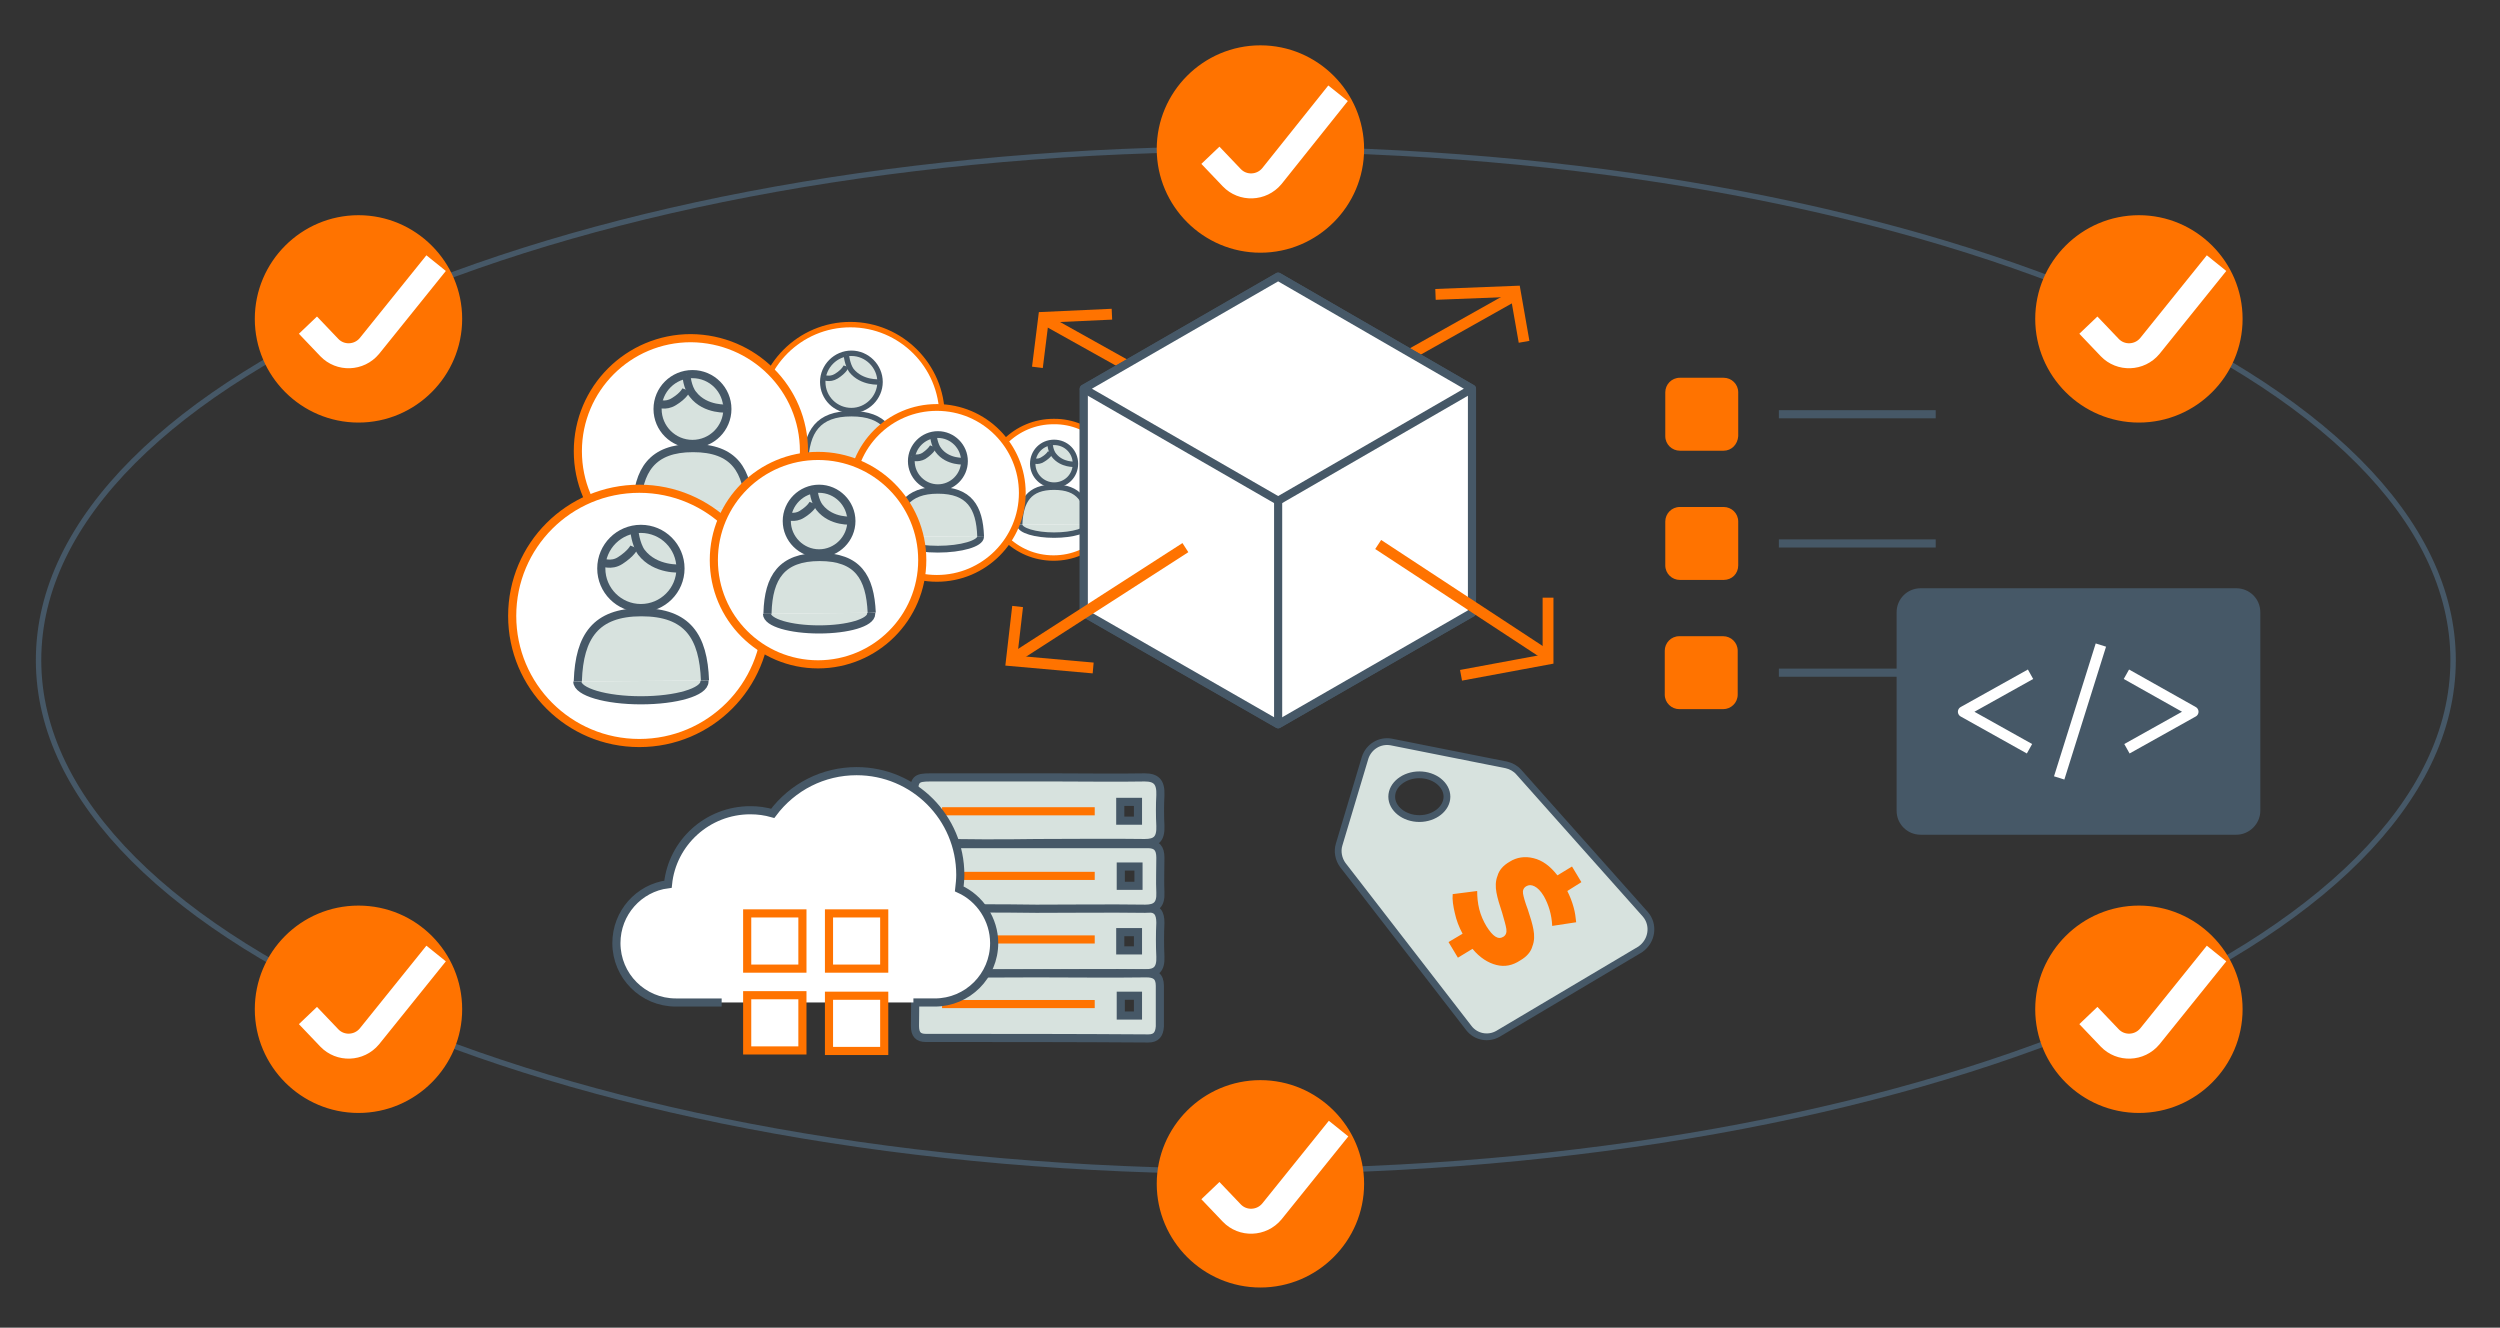 <?xml version="1.0" encoding="utf-8"?>
<!-- Generator: Adobe Illustrator 25.2.3, SVG Export Plug-In . SVG Version: 6.00 Build 0)  -->
<svg version="1.1" id="Layer_1" xmlns="http://www.w3.org/2000/svg" xmlns:xlink="http://www.w3.org/1999/xlink" x="0px" y="0px"
	 viewBox="0 0 479.8 254.8" style="enable-background:new 0 0 479.8 254.8;" xml:space="preserve">
<rect x="0" y="0" width="479.8" height="254.8" fill="#333333" stroke="none"/>
<style type="text/css">
	.st0{fill:#465867;}
	.st1{fill:none;stroke:#FFFFFF;stroke-width:2.081;stroke-linejoin:round;stroke-miterlimit:10;}
	.st2{fill:#FFFFFF;stroke:#FF7300;stroke-width:1.04;stroke-miterlimit:10;}
	.st3{fill:#D7E2DE;stroke:#465867;stroke-width:1.04;stroke-miterlimit:10;}
	.st4{fill:#D7E2DE;}
	.st5{fill:none;stroke:#465867;stroke-width:1.04;stroke-miterlimit:10;}
	.st6{fill:#FFFFFF;stroke:#FF7300;stroke-width:1.561;stroke-miterlimit:10;}
	.st7{fill:#D7E2DE;stroke:#465867;stroke-width:1.561;stroke-miterlimit:10;}
	.st8{fill:none;stroke:#465867;stroke-width:1.561;stroke-miterlimit:10;}
	.st9{fill:#FFFFFF;stroke:#FF7300;stroke-width:1.3;stroke-miterlimit:10;}
	.st10{fill:#D7E2DE;stroke:#465867;stroke-width:1.3;stroke-miterlimit:10;}
	.st11{fill:none;stroke:#465867;stroke-width:1.3;stroke-miterlimit:10;}
	.st12{fill:#FF7300;stroke:#FF7300;stroke-width:2.397;stroke-miterlimit:10;}
	.st13{fill:none;stroke:#FFFFFF;stroke-width:4.793;stroke-miterlimit:10;}
	.st14{fill:none;stroke:#FF7300;stroke-width:2.081;stroke-miterlimit:10;}
	.st15{fill:#FFFFFF;}
	.st16{fill:none;stroke:#465867;stroke-width:1.561;stroke-linejoin:round;stroke-miterlimit:10;}
	.st17{fill:#FFFFFF;stroke:#465867;stroke-width:1.561;stroke-linejoin:round;stroke-miterlimit:10;}
	.st18{fill-rule:evenodd;clip-rule:evenodd;fill:#D7E2DE;stroke:#465867;stroke-width:1.561;stroke-miterlimit:10;}
	.st19{fill-rule:evenodd;clip-rule:evenodd;fill:#D7E2DE;}
	.st20{fill:none;stroke:#FF7300;stroke-width:1.561;stroke-miterlimit:10;}
	.st21{fill:#FF7300;}
</style>
<path class="st0" d="M429.2,160.2h-60.6c-2.5,0-4.6-2-4.6-4.6v-38.1c0-2.5,2-4.6,4.6-4.6h60.6c2.5,0,4.6,2,4.6,4.6v38.1
	C433.8,158.1,431.7,160.2,429.2,160.2z"/>
<path class="st1" d="M389.7,129.4l-12.9,7.2l12.7,7.1"/>
<path class="st1" d="M403.2,123.8l-8,25.5"/>
<path class="st1" d="M408.1,129.4l12.8,7.2l-12.7,7.1"/>
<path class="st2" d="M180.8,79.9c0,9.7-7.9,17.6-17.6,17.6c-9.7,0-17.6-7.9-17.6-17.6s7.9-17.6,17.6-17.6
	C172.9,62.3,180.8,70.2,180.8,79.9z"/>
<path class="st3" d="M163.4,78.8c3,0,5.5-2.5,5.5-5.5c0-3-2.5-5.5-5.5-5.5c-3,0-5.5,2.5-5.5,5.5C157.9,76.4,160.4,78.8,163.4,78.8z"
	/>
<path class="st4" d="M162.4,68c0,0,0.2,2,1,3.1c2,2.5,5.4,2.2,5.4,2.2"/>
<path class="st5" d="M162.4,68c0,0,0.2,2,1,3.1c2,2.5,5.4,2.2,5.4,2.2"/>
<path class="st4" d="M162.4,70.3c0,0-0.3,0.9-1.9,1.9c-1.3,0.8-2.5,0.2-2.5,0.2"/>
<path class="st5" d="M162.4,70.3c0,0-0.3,0.9-1.9,1.9c-1.3,0.8-2.5,0.2-2.5,0.2"/>
<path class="st4" d="M154.6,89c0,1.5,4,2.6,8.8,2.6c4.9,0,8.8-1.2,8.8-2.6c0-0.1,0-0.1,0-0.2"/>
<path class="st5" d="M154.6,89c0,1.5,4,2.6,8.8,2.6c4.9,0,8.8-1.2,8.8-2.6c0-0.1,0-0.1,0-0.2"/>
<path class="st4" d="M172.2,88.8c-0.2-6-2.4-9.4-8.8-9.4c-6.4,0-8.6,3.4-8.8,9.4c0,0,0,0.1,0,0.2"/>
<path class="st5" d="M172.2,88.8c-0.2-6-2.4-9.4-8.8-9.4c-6.4,0-8.6,3.4-8.8,9.4c0,0,0,0.1,0,0.2"/>
<path class="st6" d="M154.3,86.6c0,12-9.7,21.7-21.7,21.7s-21.7-9.7-21.7-21.7s9.7-21.7,21.7-21.7C144.6,65,154.3,74.6,154.3,86.6z"
	/>
<path class="st7" d="M132.9,85.2c3.7,0,6.7-3,6.7-6.7s-3-6.7-6.7-6.7s-6.7,3-6.7,6.7S129.2,85.2,132.9,85.2z"/>
<path class="st4" d="M131.7,71.9c0,0,0.2,2.5,1.3,3.8c2.4,3.1,6.7,2.7,6.7,2.7"/>
<path class="st8" d="M131.7,71.9c0,0,0.2,2.5,1.3,3.8c2.4,3.1,6.7,2.7,6.7,2.7"/>
<path class="st4" d="M131.7,74.8c0,0-0.4,1.1-2.4,2.3c-1.6,1-3.1,0.3-3.1,0.3"/>
<path class="st8" d="M131.7,74.8c0,0-0.4,1.1-2.4,2.3c-1.6,1-3.1,0.3-3.1,0.3"/>
<path class="st4" d="M122.1,97.8c0,1.8,4.9,3.2,10.9,3.2c6,0,10.9-1.4,10.9-3.2c0-0.1,0-0.1,0-0.2"/>
<path class="st8" d="M122.1,97.8c0,1.8,4.9,3.2,10.9,3.2c6,0,10.9-1.4,10.9-3.2c0-0.1,0-0.1,0-0.2"/>
<path class="st4" d="M143.8,97.6C143.5,90.2,140.9,86,133,86c-7.8,0-10.6,4.2-10.8,11.6c0,0.1,0,0.1,0,0.2"/>
<path class="st8" d="M143.8,97.6C143.5,90.2,140.9,86,133,86c-7.8,0-10.6,4.2-10.8,11.6c0,0.1,0,0.1,0,0.2"/>
<path class="st2" d="M215.3,94c0,7.3-5.9,13.1-13.1,13.1c-7.3,0-13.1-5.9-13.1-13.1c0-7.3,5.9-13.1,13.1-13.1
	C209.4,80.8,215.3,86.7,215.3,94z"/>
<path class="st3" d="M202.3,93.1c2.3,0,4.1-1.8,4.1-4.1c0-2.3-1.8-4.1-4.1-4.1c-2.3,0-4.1,1.8-4.1,4.1
	C198.2,91.3,200.1,93.1,202.3,93.1z"/>
<path class="st4" d="M201.5,85.1c0,0,0.1,1.5,0.8,2.3c1.5,1.9,4,1.7,4,1.7"/>
<path class="st5" d="M201.5,85.1c0,0,0.1,1.5,0.8,2.3c1.5,1.9,4,1.7,4,1.7"/>
<path class="st4" d="M201.6,86.8c0,0-0.3,0.7-1.5,1.4c-0.9,0.6-1.9,0.2-1.9,0.2"/>
<path class="st5" d="M201.6,86.8c0,0-0.3,0.7-1.5,1.4c-0.9,0.6-1.9,0.2-1.9,0.2"/>
<path class="st4" d="M195.7,100.7c0,1.1,3,2,6.6,2c3.6,0,6.6-0.9,6.6-2v-0.1"/>
<path class="st5" d="M195.7,100.7c0,1.1,3,2,6.6,2c3.6,0,6.6-0.9,6.6-2v-0.1"/>
<path class="st4" d="M208.9,100.6c-0.2-4.5-1.8-7.1-6.6-7.1c-4.8,0-6.4,2.6-6.6,7.1v0.1"/>
<path class="st5" d="M208.9,100.6c-0.2-4.5-1.8-7.1-6.6-7.1c-4.8,0-6.4,2.6-6.6,7.1v0.1"/>
<path class="st6" d="M147.1,118.2c0,13.5-10.9,24.4-24.4,24.4s-24.4-10.9-24.4-24.4s10.9-24.4,24.4-24.4S147.1,104.8,147.1,118.2z"
	/>
<path class="st7" d="M123,116.7c4.2,0,7.6-3.4,7.6-7.6c0-4.2-3.4-7.6-7.6-7.6c-4.2,0-7.6,3.4-7.6,7.6
	C115.4,113.3,118.8,116.7,123,116.7z"/>
<path class="st4" d="M121.7,101.7c0,0,0.3,2.8,1.4,4.3c2.7,3.5,7.5,3.1,7.5,3.1"/>
<path class="st8" d="M121.7,101.7c0,0,0.3,2.8,1.4,4.3c2.7,3.5,7.5,3.1,7.5,3.1"/>
<path class="st4" d="M121.7,105c0,0-0.5,1.2-2.7,2.6c-1.7,1.1-3.5,0.3-3.5,0.3"/>
<path class="st8" d="M121.7,105c0,0-0.5,1.2-2.7,2.6c-1.7,1.1-3.5,0.3-3.5,0.3"/>
<path class="st4" d="M110.8,130.8c0,2,5.5,3.6,12.2,3.6c6.8,0,12.2-1.6,12.2-3.6c0-0.1,0-0.1,0-0.2"/>
<path class="st8" d="M110.8,130.8c0,2,5.5,3.6,12.2,3.6c6.8,0,12.2-1.6,12.2-3.6c0-0.1,0-0.1,0-0.2"/>
<path class="st4" d="M135.3,130.6c-0.3-8.4-3.3-13.1-12.2-13.1c-8.8,0-11.9,4.7-12.2,13.1c0,0.1,0,0.1,0,0.2"/>
<path class="st8" d="M135.3,130.6c-0.3-8.4-3.3-13.1-12.2-13.1c-8.8,0-11.9,4.7-12.2,13.1c0,0.1,0,0.1,0,0.2"/>
<path class="st9" d="M196.2,94.6c0,9-7.3,16.4-16.4,16.4c-9,0-16.4-7.3-16.4-16.4c0-9,7.3-16.4,16.4-16.4
	C188.9,78.2,196.2,85.6,196.2,94.6z"/>
<path class="st10" d="M180,93.6c2.8,0,5.1-2.3,5.1-5.1c0-2.8-2.3-5.1-5.1-5.1s-5.1,2.3-5.1,5.1C174.9,91.3,177.2,93.6,180,93.6z"/>
<path class="st4" d="M179.1,83.5c0,0,0.2,1.9,1,2.9c1.8,2.4,5,2.1,5,2.1"/>
<path class="st11" d="M179.1,83.5c0,0,0.2,1.9,1,2.9c1.8,2.4,5,2.1,5,2.1"/>
<path class="st4" d="M179.1,85.7c0,0-0.3,0.8-1.8,1.8c-1.2,0.7-2.4,0.2-2.4,0.2"/>
<path class="st11" d="M179.1,85.7c0,0-0.3,0.8-1.8,1.8c-1.2,0.7-2.4,0.2-2.4,0.2"/>
<path class="st4" d="M171.8,103c0,1.3,3.7,2.4,8.2,2.4s8.2-1.1,8.2-2.4v-0.1"/>
<path class="st11" d="M171.8,103c0,1.3,3.7,2.4,8.2,2.4s8.2-1.1,8.2-2.4v-0.1"/>
<path class="st4" d="M188.2,102.9c-0.2-5.6-2.2-8.8-8.2-8.8c-5.9,0-8,3.2-8.2,8.8v0.1"/>
<path class="st11" d="M188.2,102.9c-0.2-5.6-2.2-8.8-8.2-8.8c-5.9,0-8,3.2-8.2,8.8v0.1"/>
<path class="st6" d="M177,107.5c0,11.1-9,20-20,20c-11.1,0-20-9-20-20c0-11.1,9-20,20-20S177,96.4,177,107.5z"/>
<path class="st7" d="M157.2,106.2c3.4,0,6.2-2.8,6.2-6.2c0-3.4-2.8-6.2-6.2-6.2c-3.4,0-6.2,2.8-6.2,6.2
	C151,103.4,153.8,106.2,157.2,106.2z"/>
<path class="st4" d="M156.1,93.9c0,0,0.2,2.3,1.2,3.5c2.3,2.9,6.2,2.5,6.2,2.5"/>
<path class="st8" d="M156.1,93.9c0,0,0.2,2.3,1.2,3.5c2.3,2.9,6.2,2.5,6.2,2.5"/>
<path class="st4" d="M156.1,96.6c0,0-0.4,1-2.2,2.1c-1.4,0.9-2.9,0.3-2.9,0.3"/>
<path class="st8" d="M156.1,96.6c0,0-0.4,1-2.2,2.1c-1.4,0.9-2.9,0.3-2.9,0.3"/>
<path class="st4" d="M147.2,117.8c0,1.7,4.5,3,10,3s10-1.3,10-3c0-0.1,0-0.1,0-0.2"/>
<path class="st8" d="M147.2,117.8c0,1.7,4.5,3,10,3s10-1.3,10-3c0-0.1,0-0.1,0-0.2"/>
<path class="st4" d="M167.3,117.6c-0.3-6.9-2.7-10.7-10-10.7s-9.8,3.9-10,10.7c0,0.1,0,0.1,0,0.2"/>
<path class="st8" d="M167.3,117.6c-0.3-6.9-2.7-10.7-10-10.7s-9.8,3.9-10,10.7c0,0.1,0,0.1,0,0.2"/>
<path class="st5" d="M239.1,224.8c128,0,231.7-43.9,231.7-98.1c0-54.2-103.7-98.1-231.7-98.1S7.4,72.5,7.4,126.7
	C7.4,180.9,111.2,224.8,239.1,224.8z"/>
<path class="st12" d="M68.8,79.9c10.3,0,18.7-8.4,18.7-18.7s-8.4-18.7-18.7-18.7s-18.7,8.4-18.7,18.7S58.5,79.9,68.8,79.9z"/>
<path class="st13" d="M59.1,62.4l4.1,4.3c2.1,2.2,5.7,2.1,7.7-0.3l12.8-15.9"/>
<path class="st12" d="M241.9,47.3c10.3,0,18.7-8.4,18.7-18.7s-8.4-18.7-18.7-18.7s-18.7,8.4-18.7,18.7S231.6,47.3,241.9,47.3z"/>
<path class="st13" d="M232.3,29.8l4.1,4.3c2.1,2.2,5.7,2.1,7.7-0.3l12.7-15.9"/>
<path class="st12" d="M410.5,79.9c10.3,0,18.7-8.4,18.7-18.7s-8.4-18.7-18.7-18.7s-18.7,8.4-18.7,18.7S400.2,79.9,410.5,79.9z"/>
<path class="st13" d="M400.8,62.4l4.1,4.3c2.1,2.2,5.7,2.1,7.7-0.3l12.8-15.9"/>
<path class="st12" d="M68.8,212.4c10.3,0,18.7-8.4,18.7-18.7S79.2,175,68.8,175s-18.7,8.4-18.7,18.7S58.5,212.4,68.8,212.4z"/>
<path class="st13" d="M59.1,194.9l4.1,4.3c2.1,2.2,5.7,2.1,7.7-0.3L83.7,183"/>
<path class="st12" d="M241.9,245.9c10.3,0,18.7-8.4,18.7-18.7s-8.4-18.7-18.7-18.7s-18.7,8.4-18.7,18.7S231.6,245.9,241.9,245.9z"/>
<path class="st13" d="M232.3,228.5l4.1,4.3c2.1,2.2,5.7,2.1,7.7-0.3l12.8-15.9"/>
<path class="st12" d="M410.5,212.4c10.3,0,18.7-8.4,18.7-18.7s-8.4-18.7-18.7-18.7s-18.7,8.4-18.7,18.7S400.2,212.4,410.5,212.4z"/>
<path class="st13" d="M400.8,194.9l4.1,4.3c2.1,2.2,5.7,2.1,7.7-0.3l12.8-15.9"/>
<path class="st14" d="M266.2,70.5l24.9-14"/>
<path class="st14" d="M275.5,56.5l15.3-0.6l1.7,9.7"/>
<path class="st14" d="M217.6,70.9l-17.9-10"/>
<path class="st14" d="M213.4,60.3l-13.1,0.6l-1.2,9.6"/>
<path class="st15" d="M208,74.6v43l37.3,21.4l37.2-21.4v-43"/>
<path class="st16" d="M208,74.6v43l37.3,21.4l37.2-21.4v-43"/>
<path class="st17" d="M208,74.6v43l37.3,21.4l37.2-21.4v-43l-37.2-21.5L208,74.6z"/>
<path class="st17" d="M245.3,53.1l37.2,21.5l-37.2,21.5L208,74.6L245.3,53.1z"/>
<path class="st16" d="M245.3,139V96.1"/>
<path class="st14" d="M264.5,104.5l32.6,21.4"/>
<path class="st14" d="M297.1,114.7v11.8l-16.7,3.1"/>
<path class="st14" d="M227.5,105.1l-32.3,20.8"/>
<path class="st14" d="M195.3,116.4l-1.2,10.4l15.7,1.4"/>
<path class="st18" d="M199,161.8c6.9,0,13.8-0.1,20.7,0c2.2,0,3.1-0.8,3-3.3c-0.1-2-0.1-4,0-5.9c0.1-2.5-0.8-3.4-3-3.4
	c-5.7,0.1-11.3,0-17,0c-8.1,0-16.1,0-24.2,0c-2.7,0-3.1,0.4-3.1,3.4c0,1.9,0,3.8,0,5.7c0,3,0.4,3.4,3.1,3.4
	C185.3,161.9,192.2,161.9,199,161.8z M215,157.5c0-1.3,0-2.4,0-3.6c1.2,0,2.3,0,3.4,0c0,1.3,0,2.4,0,3.6
	C217.3,157.5,216.3,157.5,215,157.5z"/>
<path class="st18" d="M199.1,186.8c6.9,0,13.8-0.1,20.7,0c2.1,0,3-0.8,2.9-3.2c-0.1-2.2-0.1-4.3,0-6.5c0-1.9-0.6-2.8-2.5-2.8
	c-14.1,0-28.2,0-42.3,0c-1.8,0-2.5,0.8-2.5,2.8c0.1,2.3,0,4.7,0,7c0,2,0.8,2.7,2.5,2.7C185.1,186.8,192.1,186.8,199.1,186.8z
	 M218.4,182.4c-1.2,0-2.3,0-3.4,0c0-1.3,0-2.4,0-3.5c1.2,0,2.3,0,3.4,0C218.4,180.1,218.4,181.2,218.4,182.4z"/>
<path class="st19" d="M198.9,174.4c7,0,13.9-0.1,20.9,0c2.1,0,3-0.8,2.9-3.1c-0.1-2.2,0-4.5,0-6.7c0-1.8-0.7-2.6-2.4-2.6
	c-14.2,0-28.4,0-42.5,0c-1.5,0-2.2,0.6-2.2,2.2c0,2.7,0,5.3,0,8c0,1.8,1,2.2,2.5,2.2C184.9,174.3,191.9,174.3,198.9,174.4
	C198.9,174.3,198.9,174.4,198.9,174.4z M218.5,170c-1.3,0-2.4,0-3.4,0c0-1.4,0-2.5,0-3.7c1.2,0,2.2,0,3.4,0
	C218.5,167.6,218.5,168.8,218.5,170z"/>
<path class="st8" d="M198.9,174.4c7,0,13.9-0.1,20.9,0c2.1,0,3-0.8,2.9-3.1c-0.1-2.2,0-4.5,0-6.7c0-1.8-0.7-2.6-2.4-2.6
	c-14.2,0-28.4,0-42.5,0c-1.5,0-2.2,0.6-2.2,2.2c0,2.7,0,5.3,0,8c0,1.8,1,2.2,2.5,2.2C184.9,174.3,191.9,174.3,198.9,174.4z
	 M198.9,174.4C198.9,174.3,198.9,174.4,198.9,174.4z M218.5,170c-1.3,0-2.4,0-3.4,0c0-1.4,0-2.5,0-3.7c1.2,0,2.2,0,3.4,0
	C218.5,167.6,218.5,168.8,218.5,170z"/>
<path class="st18" d="M198.9,186.8c-6.9,0-13.8,0.1-20.7,0c-2,0-2.7,0.8-2.6,2.9c0.1,2.4,0,4.8,0,7.2c0,1.6,0.6,2.3,2.1,2.3
	c14.3,0,28.5,0,42.7,0.1c1.5,0,2.1-0.8,2.2-2.3c0-2.6,0-5.2,0-7.8c0-1.9-1-2.4-2.6-2.4C213,186.9,205.9,186.8,198.9,186.8z
	 M218.4,191.1c0,1.4,0,2.6,0,3.8c-1.2,0-2.3,0-3.3,0c0-1.3,0-2.5,0-3.8C216.2,191.1,217.2,191.1,218.4,191.1z"/>
<path class="st20" d="M210.1,155.7h-29.3"/>
<path class="st20" d="M210.1,168.1h-29.3"/>
<path class="st20" d="M210.1,180.3h-29.3"/>
<path class="st20" d="M210.1,192.7h-29.3"/>
<path class="st15" d="M138.5,192.4h-8.8c-6.3,0-11.4-5.1-11.4-11.4c0-5.8,4.3-10.6,9.9-11.3c0.8-8,7.6-14.2,15.8-14.2
	c1.5,0,2.9,0.2,4.3,0.6c3.8-5.1,9.7-8.1,16.1-8.1c11,0,19.9,8.9,19.9,19.9c0,0.9-0.1,1.8-0.2,2.7c4,1.8,6.7,5.9,6.7,10.4
	c0,6.3-5.1,11.4-11.4,11.4h-4.1"/>
<path class="st8" d="M138.5,192.4h-8.8c-6.3,0-11.4-5.1-11.4-11.4c0-5.8,4.3-10.6,9.9-11.3c0.8-8,7.6-14.2,15.8-14.2
	c1.5,0,2.9,0.2,4.3,0.6c3.8-5.1,9.7-8.1,16.1-8.1c11,0,19.9,8.9,19.9,19.9c0,0.9-0.1,1.8-0.2,2.7c4,1.8,6.7,5.9,6.7,10.4
	c0,6.3-5.1,11.4-11.4,11.4h-4.1"/>
<path class="st6" d="M154,175.3h-10.6v10.6H154V175.3z"/>
<path class="st6" d="M169.7,175.3h-10.6v10.6h10.6V175.3z"/>
<path class="st6" d="M154,191h-10.6v10.6H154V191z"/>
<path class="st6" d="M169.7,191.1h-10.6v10.6h10.6V191.1z"/>
<path class="st10" d="M315.8,175.5l-24.3-27.3c-0.6-0.7-1.5-1.2-2.4-1.4l-22.1-4.4c-2.2-0.4-4.3,0.9-5,3l-5,16.7
	c-0.4,1.3-0.1,2.8,0.7,3.9l24.2,31.3c1.3,1.7,3.7,2.2,5.6,1.1l27.3-16.2C317.1,180.6,317.5,177.5,315.8,175.5z M272.4,157.1
	c-2.9,0-5.3-1.9-5.3-4.2s2.4-4.2,5.3-4.2c2.9,0,5.3,1.9,5.3,4.2S275.3,157.1,272.4,157.1z"/>
<path class="st21" d="M287.2,185.2c-1.6-0.4-3.2-1.4-4.6-3.1l-2.8,1.7l-1.8-3l2.7-1.6c-0.7-1.3-1.2-2.6-1.5-4
	c-0.3-1.3-0.5-2.5-0.4-3.6l4.7-0.6c0,1.1,0.1,2.3,0.4,3.5c0.3,1.2,0.8,2.3,1.4,3.3c1.2,1.9,2.2,2.6,3.2,2c0.5-0.3,0.7-0.8,0.6-1.5
	c-0.1-0.7-0.4-1.7-0.8-3.1c-0.5-1.5-0.9-2.8-1.1-3.9c-0.2-1.1-0.2-2.2,0.2-3.2c0.3-1.1,1.1-2,2.3-2.7c1.4-0.9,3-1.1,4.6-0.7
	c1.7,0.4,3.2,1.5,4.6,3.3l2.8-1.7l1.8,3l-2.7,1.7c0.5,1,0.9,2,1.2,3.1c0.3,1,0.4,2,0.5,2.9l-4.6,0.7c-0.1-2.2-0.7-4.1-1.6-5.7
	c-0.6-1-1.2-1.6-1.8-1.9s-1.1-0.3-1.6,0s-0.7,0.8-0.6,1.4c0.1,0.6,0.4,1.7,0.9,3c0.5,1.5,0.9,2.8,1.1,3.9c0.2,1.1,0.2,2.2-0.2,3.2
	c-0.3,1.1-1.1,2-2.3,2.7C290.3,185.3,288.8,185.6,287.2,185.2z"/>
<path class="st21" d="M330.8,86.5h-8.4c-1.5,0-2.8-1.2-2.8-2.8v-8.4c0-1.5,1.2-2.8,2.8-2.8h8.4c1.5,0,2.8,1.2,2.8,2.8v8.4
	C333.5,85.3,332.3,86.5,330.8,86.5z"/>
<path class="st21" d="M330.8,111.3h-8.4c-1.5,0-2.8-1.2-2.8-2.8v-8.4c0-1.5,1.2-2.8,2.8-2.8h8.4c1.5,0,2.8,1.2,2.8,2.8v8.4
	C333.6,110.1,332.4,111.3,330.8,111.3z"/>
<path class="st21" d="M330.7,136.1h-8.4c-1.5,0-2.8-1.2-2.8-2.8v-8.4c0-1.5,1.2-2.8,2.8-2.8h8.4c1.5,0,2.8,1.2,2.8,2.8v8.4
	C333.5,134.9,332.2,136.1,330.7,136.1z"/>
<path class="st8" d="M341.4,79.5h30.1"/>
<path class="st8" d="M341.4,104.3h30.1"/>
<path class="st8" d="M341.4,129.1h30.1"/>
</svg>
